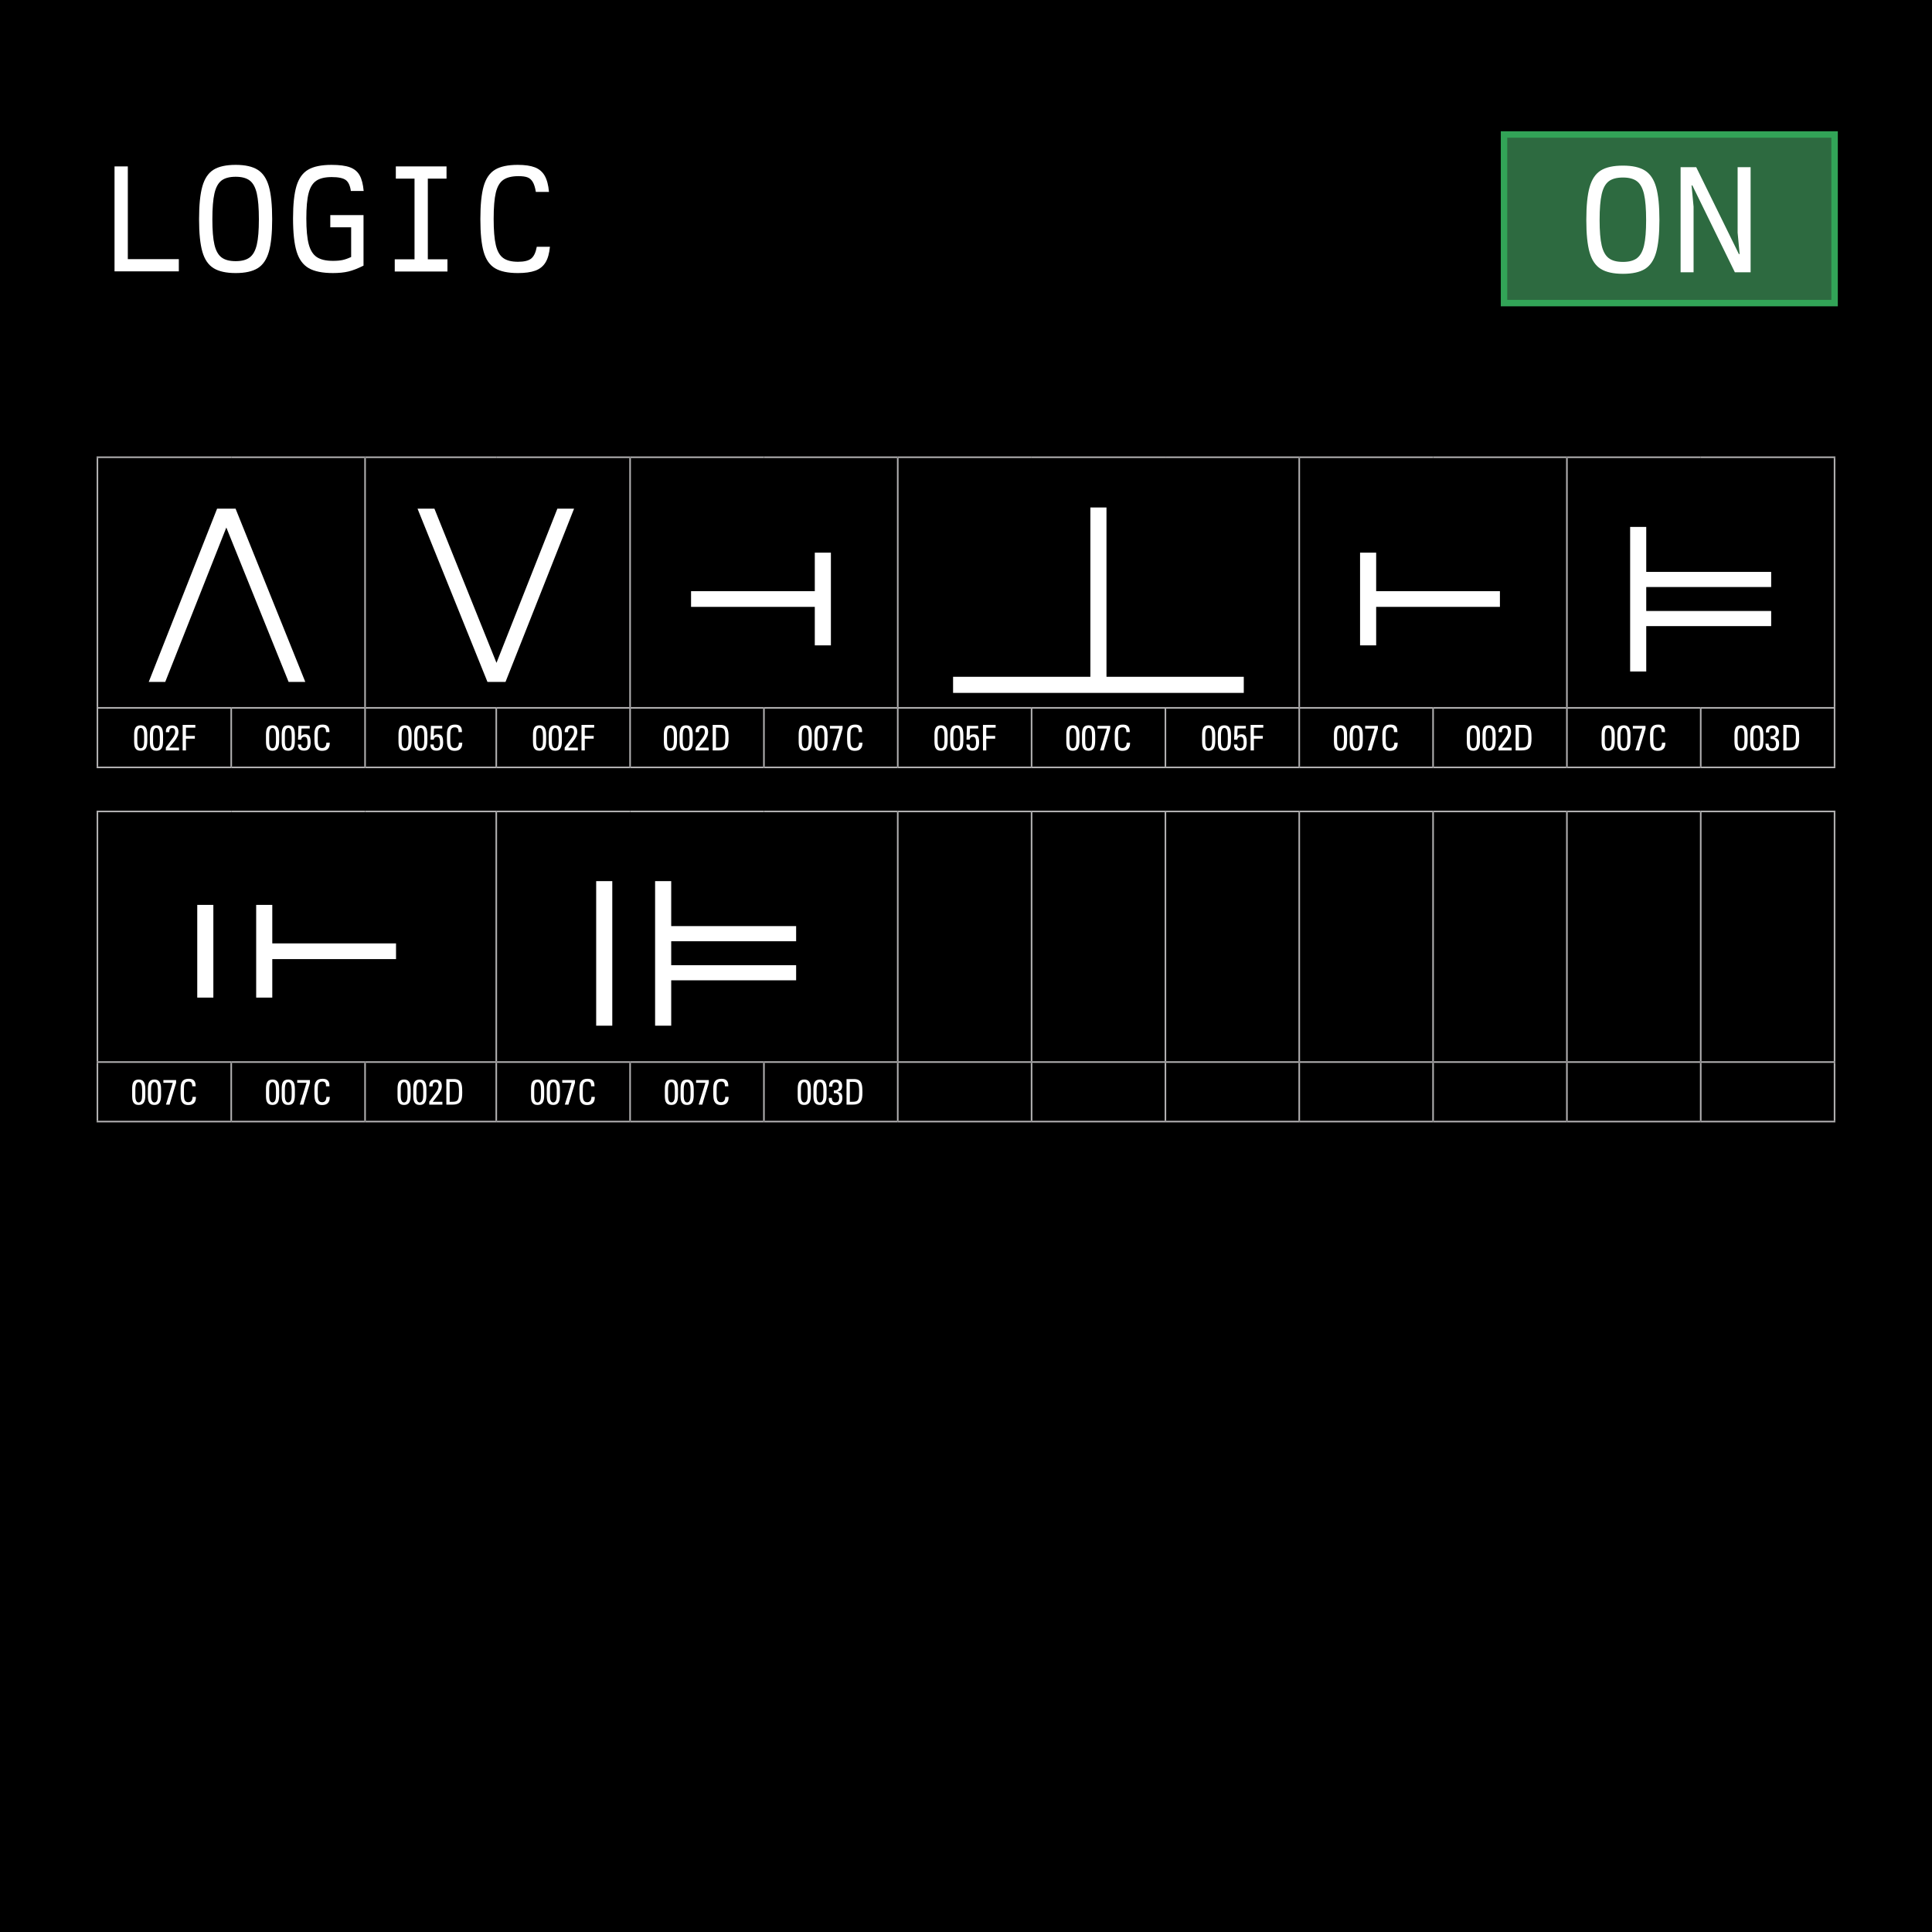 <?xml version="1.0" encoding="UTF-8"?>
<svg xmlns="http://www.w3.org/2000/svg" viewBox="0 0 600 600">
  <defs>
    <style>
      .uuid-f0eb5ffa-a51a-4f33-9a66-4316dc288412, .uuid-0bc468c2-e7a4-4687-844d-c030eb06cfd2 {
        fill: #fff;
      }

      .uuid-51c66db6-49d6-41e6-b713-45e133801a2d {
        fill: #2d6a40;
        stroke: #32a457;
        stroke-width: 2px;
      }

      .uuid-51c66db6-49d6-41e6-b713-45e133801a2d, .uuid-0bc468c2-e7a4-4687-844d-c030eb06cfd2 {
        stroke-miterlimit: 10;
      }

      .uuid-0bc468c2-e7a4-4687-844d-c030eb06cfd2 {
        stroke: #b1b0b1;
        stroke-width: .5px;
      }
    </style>
  </defs>
  <g id="uuid-03b5d9bf-c84e-4af4-bd2d-34d2fa427aa8" data-name="background">
    <rect width="600" height="600"/>
  </g>
  <g id="uuid-6583ed36-1e57-4e1e-b446-76eb118c80ca" data-name="content">
    <line class="uuid-0bc468c2-e7a4-4687-844d-c030eb06cfd2" x1="71.812" y1="238.066" x2="71.812" y2="220.081"/>
    <line class="uuid-0bc468c2-e7a4-4687-844d-c030eb06cfd2" x1="113.374" y1="238.066" x2="113.374" y2="220.081"/>
    <line class="uuid-0bc468c2-e7a4-4687-844d-c030eb06cfd2" x1="154.121" y1="238.066" x2="154.121" y2="220.081"/>
    <line class="uuid-0bc468c2-e7a4-4687-844d-c030eb06cfd2" x1="195.683" y1="238.066" x2="195.683" y2="220.081"/>
    <line class="uuid-0bc468c2-e7a4-4687-844d-c030eb06cfd2" x1="237.245" y1="238.066" x2="237.245" y2="220.081"/>
    <line class="uuid-0bc468c2-e7a4-4687-844d-c030eb06cfd2" x1="278.806" y1="238.066" x2="278.806" y2="220.081"/>
    <line class="uuid-0bc468c2-e7a4-4687-844d-c030eb06cfd2" x1="320.368" y1="238.066" x2="320.368" y2="220.081"/>
    <line class="uuid-0bc468c2-e7a4-4687-844d-c030eb06cfd2" x1="361.93" y1="238.066" x2="361.93" y2="220.081"/>
    <line class="uuid-0bc468c2-e7a4-4687-844d-c030eb06cfd2" x1="403.492" y1="238.066" x2="403.492" y2="220.081"/>
    <line class="uuid-0bc468c2-e7a4-4687-844d-c030eb06cfd2" x1="445.054" y1="238.066" x2="445.054" y2="220.081"/>
    <line class="uuid-0bc468c2-e7a4-4687-844d-c030eb06cfd2" x1="486.615" y1="238.066" x2="486.615" y2="220.081"/>
    <line class="uuid-0bc468c2-e7a4-4687-844d-c030eb06cfd2" x1="528.177" y1="238.066" x2="528.177" y2="220.081"/>
    <line class="uuid-0bc468c2-e7a4-4687-844d-c030eb06cfd2" x1="30.25" y1="238.066" x2="30.25" y2="220.081"/>
    <line class="uuid-0bc468c2-e7a4-4687-844d-c030eb06cfd2" x1="569.739" y1="238.066" x2="569.739" y2="220.081"/>
    <line class="uuid-0bc468c2-e7a4-4687-844d-c030eb06cfd2" x1="30" y1="238.316" x2="71.812" y2="238.316"/>
    <line class="uuid-0bc468c2-e7a4-4687-844d-c030eb06cfd2" x1="71.812" y1="238.316" x2="113.374" y2="238.316"/>
    <line class="uuid-0bc468c2-e7a4-4687-844d-c030eb06cfd2" x1="113.374" y1="238.316" x2="154.121" y2="238.316"/>
    <line class="uuid-0bc468c2-e7a4-4687-844d-c030eb06cfd2" x1="154.121" y1="238.316" x2="195.683" y2="238.316"/>
    <line class="uuid-0bc468c2-e7a4-4687-844d-c030eb06cfd2" x1="195.683" y1="238.316" x2="237.245" y2="238.316"/>
    <line class="uuid-0bc468c2-e7a4-4687-844d-c030eb06cfd2" x1="237.245" y1="238.316" x2="278.807" y2="238.316"/>
    <line class="uuid-0bc468c2-e7a4-4687-844d-c030eb06cfd2" x1="278.806" y1="238.316" x2="320.368" y2="238.316"/>
    <line class="uuid-0bc468c2-e7a4-4687-844d-c030eb06cfd2" x1="320.368" y1="238.316" x2="361.93" y2="238.316"/>
    <line class="uuid-0bc468c2-e7a4-4687-844d-c030eb06cfd2" x1="361.93" y1="238.316" x2="403.492" y2="238.316"/>
    <line class="uuid-0bc468c2-e7a4-4687-844d-c030eb06cfd2" x1="403.492" y1="238.316" x2="445.054" y2="238.316"/>
    <line class="uuid-0bc468c2-e7a4-4687-844d-c030eb06cfd2" x1="445.054" y1="238.316" x2="486.616" y2="238.316"/>
    <line class="uuid-0bc468c2-e7a4-4687-844d-c030eb06cfd2" x1="486.615" y1="238.316" x2="528.177" y2="238.316"/>
    <line class="uuid-0bc468c2-e7a4-4687-844d-c030eb06cfd2" x1="528.177" y1="238.316" x2="569.989" y2="238.316"/>
    <line class="uuid-0bc468c2-e7a4-4687-844d-c030eb06cfd2" x1="30" y1="142" x2="71.812" y2="142"/>
    <line class="uuid-0bc468c2-e7a4-4687-844d-c030eb06cfd2" x1="30.25" y1="219.581" x2="30.25" y2="142.25"/>
    <line class="uuid-0bc468c2-e7a4-4687-844d-c030eb06cfd2" x1="71.812" y1="142" x2="113.374" y2="142"/>
    <line class="uuid-0bc468c2-e7a4-4687-844d-c030eb06cfd2" x1="30" y1="219.831" x2="71.812" y2="219.831"/>
    <line class="uuid-0bc468c2-e7a4-4687-844d-c030eb06cfd2" x1="71.812" y1="219.831" x2="113.374" y2="219.831"/>
    <line class="uuid-0bc468c2-e7a4-4687-844d-c030eb06cfd2" x1="113.374" y1="142" x2="154.121" y2="142"/>
    <line class="uuid-0bc468c2-e7a4-4687-844d-c030eb06cfd2" x1="113.374" y1="219.581" x2="113.374" y2="142.25"/>
    <line class="uuid-0bc468c2-e7a4-4687-844d-c030eb06cfd2" x1="154.121" y1="142" x2="195.683" y2="142"/>
    <line class="uuid-0bc468c2-e7a4-4687-844d-c030eb06cfd2" x1="113.374" y1="219.831" x2="154.121" y2="219.831"/>
    <line class="uuid-0bc468c2-e7a4-4687-844d-c030eb06cfd2" x1="154.121" y1="219.831" x2="195.683" y2="219.831"/>
    <line class="uuid-0bc468c2-e7a4-4687-844d-c030eb06cfd2" x1="195.683" y1="142" x2="237.245" y2="142"/>
    <line class="uuid-0bc468c2-e7a4-4687-844d-c030eb06cfd2" x1="195.683" y1="219.581" x2="195.683" y2="142.25"/>
    <line class="uuid-0bc468c2-e7a4-4687-844d-c030eb06cfd2" x1="237.245" y1="142" x2="278.807" y2="142"/>
    <line class="uuid-0bc468c2-e7a4-4687-844d-c030eb06cfd2" x1="195.683" y1="219.831" x2="237.245" y2="219.831"/>
    <line class="uuid-0bc468c2-e7a4-4687-844d-c030eb06cfd2" x1="237.245" y1="219.831" x2="278.807" y2="219.831"/>
    <line class="uuid-0bc468c2-e7a4-4687-844d-c030eb06cfd2" x1="278.806" y1="142" x2="320.368" y2="142"/>
    <line class="uuid-0bc468c2-e7a4-4687-844d-c030eb06cfd2" x1="278.806" y1="219.581" x2="278.806" y2="142.25"/>
    <line class="uuid-0bc468c2-e7a4-4687-844d-c030eb06cfd2" x1="320.368" y1="142" x2="361.93" y2="142"/>
    <line class="uuid-0bc468c2-e7a4-4687-844d-c030eb06cfd2" x1="361.93" y1="142" x2="403.492" y2="142"/>
    <line class="uuid-0bc468c2-e7a4-4687-844d-c030eb06cfd2" x1="278.806" y1="219.831" x2="320.368" y2="219.831"/>
    <line class="uuid-0bc468c2-e7a4-4687-844d-c030eb06cfd2" x1="320.368" y1="219.831" x2="361.93" y2="219.831"/>
    <line class="uuid-0bc468c2-e7a4-4687-844d-c030eb06cfd2" x1="361.93" y1="219.831" x2="403.492" y2="219.831"/>
    <line class="uuid-0bc468c2-e7a4-4687-844d-c030eb06cfd2" x1="403.492" y1="142" x2="445.054" y2="142"/>
    <line class="uuid-0bc468c2-e7a4-4687-844d-c030eb06cfd2" x1="403.492" y1="219.581" x2="403.492" y2="142.25"/>
    <line class="uuid-0bc468c2-e7a4-4687-844d-c030eb06cfd2" x1="445.054" y1="142" x2="486.616" y2="142"/>
    <line class="uuid-0bc468c2-e7a4-4687-844d-c030eb06cfd2" x1="403.492" y1="219.831" x2="445.054" y2="219.831"/>
    <line class="uuid-0bc468c2-e7a4-4687-844d-c030eb06cfd2" x1="445.054" y1="219.831" x2="486.616" y2="219.831"/>
    <line class="uuid-0bc468c2-e7a4-4687-844d-c030eb06cfd2" x1="486.615" y1="142" x2="528.177" y2="142"/>
    <line class="uuid-0bc468c2-e7a4-4687-844d-c030eb06cfd2" x1="486.615" y1="219.581" x2="486.615" y2="142.25"/>
    <line class="uuid-0bc468c2-e7a4-4687-844d-c030eb06cfd2" x1="528.177" y1="142" x2="569.989" y2="142"/>
    <line class="uuid-0bc468c2-e7a4-4687-844d-c030eb06cfd2" x1="569.739" y1="219.581" x2="569.739" y2="142.25"/>
    <line class="uuid-0bc468c2-e7a4-4687-844d-c030eb06cfd2" x1="486.615" y1="219.831" x2="528.177" y2="219.831"/>
    <line class="uuid-0bc468c2-e7a4-4687-844d-c030eb06cfd2" x1="528.177" y1="219.831" x2="569.989" y2="219.831"/>
    <path class="uuid-f0eb5ffa-a51a-4f33-9a66-4316dc288412" d="M67.422,157.969h5.734l21.655,53.802h-5.185l-19.337-47.946-18.971,47.946h-5.124l21.228-53.802Z"/>
    <path class="uuid-f0eb5ffa-a51a-4f33-9a66-4316dc288412" d="M129.666,157.969h5.246l19.276,47.885,18.91-47.885h5.185l-21.289,53.802h-5.612l-21.716-53.802Z"/>
    <path class="uuid-f0eb5ffa-a51a-4f33-9a66-4316dc288412" d="M253.043,200.425v-11.956h-38.43v-4.88h38.43v-11.956h5.002v28.792h-5.002Z"/>
    <path class="uuid-f0eb5ffa-a51a-4f33-9a66-4316dc288412" d="M295.986,210.184h42.64v-52.582h5.002v52.582h42.639v5.002h-90.28v-5.002Z"/>
    <path class="uuid-f0eb5ffa-a51a-4f33-9a66-4316dc288412" d="M422.379,171.633h5.002v11.956h38.43v4.88h-38.43v11.956h-5.002v-28.792Z"/>
    <path class="uuid-f0eb5ffa-a51a-4f33-9a66-4316dc288412" d="M506.254,163.641h5.002v13.969h38.797v4.697h-38.797v7.441h38.797v4.697h-38.797v14.091h-5.002v-44.896Z"/>
    <g>
      <path class="uuid-f0eb5ffa-a51a-4f33-9a66-4316dc288412" d="M45.752,230.03c0,2.079-.517,3.124-2.068,3.124-.77,0-1.408-.253-1.75-1.022-.231-.518-.275-1.166-.275-2.135v-1.804c0-.881,.099-1.529,.319-1.991,.33-.693,.935-.946,1.694-.946,.583,0,1.145,.143,1.529,.638,.352,.44,.55,1.166,.55,2.354v1.782Zm-3.103,.231c0,1.43,.352,2.112,1.023,2.112,.814,0,1.089-.881,1.089-2.256v-1.782c0-1.331-.33-2.267-1.056-2.267-.693,0-1.056,.737-1.056,2.245v1.947Z"/>
      <path class="uuid-f0eb5ffa-a51a-4f33-9a66-4316dc288412" d="M50.636,230.03c0,2.079-.517,3.124-2.068,3.124-.77,0-1.408-.253-1.75-1.022-.231-.518-.275-1.166-.275-2.135v-1.804c0-.881,.099-1.529,.319-1.991,.33-.693,.935-.946,1.694-.946,.583,0,1.145,.143,1.529,.638,.352,.44,.55,1.166,.55,2.354v1.782Zm-3.103,.231c0,1.43,.352,2.112,1.023,2.112,.814,0,1.089-.881,1.089-2.256v-1.782c0-1.331-.33-2.267-1.056-2.267-.693,0-1.056,.737-1.056,2.245v1.947Z"/>
      <path class="uuid-f0eb5ffa-a51a-4f33-9a66-4316dc288412" d="M54.133,230.228l-1.551,1.947h3.014v.88h-4.092v-.913l2.123-2.894c.517-.704,.771-1.342,.771-2.035,0-.727-.33-1.122-.924-1.122-.583,0-.913,.385-.913,1.177v.121h-1.034c0-.109-.011-.198-.011-.253,0-1.188,.704-1.837,1.947-1.837,1.276,0,1.947,.671,1.947,2.002,0,.924-.352,1.761-1.276,2.927Z"/>
      <path class="uuid-f0eb5ffa-a51a-4f33-9a66-4316dc288412" d="M60.667,225.112v.88h-2.915v2.553h2.761v.869h-2.761v3.642h-1.023v-7.943h3.938Z"/>
    </g>
    <g>
      <path class="uuid-f0eb5ffa-a51a-4f33-9a66-4316dc288412" d="M86.694,230.03c0,2.079-.517,3.124-2.068,3.124-.77,0-1.408-.253-1.75-1.022-.231-.518-.275-1.166-.275-2.135v-1.804c0-.881,.099-1.529,.319-1.991,.33-.693,.935-.946,1.694-.946,.583,0,1.145,.143,1.529,.638,.352,.44,.55,1.166,.55,2.354v1.782Zm-3.103,.231c0,1.43,.352,2.112,1.023,2.112,.814,0,1.089-.881,1.089-2.256v-1.782c0-1.331-.33-2.267-1.056-2.267-.693,0-1.056,.737-1.056,2.245v1.947Z"/>
      <path class="uuid-f0eb5ffa-a51a-4f33-9a66-4316dc288412" d="M91.578,230.03c0,2.079-.517,3.124-2.068,3.124-.77,0-1.408-.253-1.75-1.022-.231-.518-.275-1.166-.275-2.135v-1.804c0-.881,.099-1.529,.319-1.991,.33-.693,.935-.946,1.694-.946,.583,0,1.145,.143,1.529,.638,.352,.44,.55,1.166,.55,2.354v1.782Zm-3.103,.231c0,1.43,.352,2.112,1.023,2.112,.814,0,1.089-.881,1.089-2.256v-1.782c0-1.331-.33-2.267-1.056-2.267-.693,0-1.056,.737-1.056,2.245v1.947Z"/>
      <path class="uuid-f0eb5ffa-a51a-4f33-9a66-4316dc288412" d="M96.186,225.421v.813h-2.541l-.121,2.421c.297-.407,.748-.627,1.331-.627,.418,0,.814,.109,1.078,.396,.352,.374,.539,.913,.539,2.156,0,1.782-.682,2.542-2.068,2.542-1.287,0-1.892-.605-1.892-1.915h1.001v.1c0,.627,.352,1.045,.936,1.045,.462,0,.814-.231,.957-.792,.066-.253,.099-.562,.099-.979,0-1.298-.264-1.76-1.012-1.76-.539,0-.847,.286-.958,.891h-.979l.121-4.29h3.509Z"/>
      <path class="uuid-f0eb5ffa-a51a-4f33-9a66-4316dc288412" d="M102.302,227.159v.209h-1.056v-.121c0-.99-.352-1.364-1.144-1.364-.484,0-.968,.154-1.199,.66-.154,.341-.22,.759-.22,1.54v1.925c0,1.485,.286,2.3,1.354,2.3,.858,0,1.309-.562,1.32-1.661h1.045v.143c0,1.617-.803,2.388-2.388,2.388-.572,0-1.034-.132-1.375-.363-.715-.484-.99-1.419-.99-3.059v-1.672c0-2.223,.792-3.059,2.542-3.059,1.43,0,2.112,.671,2.112,2.135Z"/>
    </g>
    <g>
      <path class="uuid-f0eb5ffa-a51a-4f33-9a66-4316dc288412" d="M127.845,230.03c0,2.079-.517,3.124-2.068,3.124-.77,0-1.408-.253-1.75-1.022-.231-.518-.275-1.166-.275-2.135v-1.804c0-.881,.099-1.529,.319-1.991,.33-.693,.935-.946,1.694-.946,.583,0,1.145,.143,1.529,.638,.352,.44,.55,1.166,.55,2.354v1.782Zm-3.103,.231c0,1.43,.352,2.112,1.023,2.112,.814,0,1.089-.881,1.089-2.256v-1.782c0-1.331-.33-2.267-1.056-2.267-.693,0-1.056,.737-1.056,2.245v1.947Z"/>
      <path class="uuid-f0eb5ffa-a51a-4f33-9a66-4316dc288412" d="M132.729,230.03c0,2.079-.517,3.124-2.068,3.124-.77,0-1.408-.253-1.75-1.022-.231-.518-.275-1.166-.275-2.135v-1.804c0-.881,.099-1.529,.319-1.991,.33-.693,.935-.946,1.694-.946,.583,0,1.145,.143,1.529,.638,.352,.44,.55,1.166,.55,2.354v1.782Zm-3.103,.231c0,1.43,.352,2.112,1.023,2.112,.814,0,1.089-.881,1.089-2.256v-1.782c0-1.331-.33-2.267-1.056-2.267-.693,0-1.056,.737-1.056,2.245v1.947Z"/>
      <path class="uuid-f0eb5ffa-a51a-4f33-9a66-4316dc288412" d="M137.337,225.421v.813h-2.541l-.121,2.421c.297-.407,.748-.627,1.331-.627,.418,0,.814,.109,1.078,.396,.352,.374,.539,.913,.539,2.156,0,1.782-.682,2.542-2.068,2.542-1.287,0-1.892-.605-1.892-1.915h1.001v.1c0,.627,.352,1.045,.936,1.045,.462,0,.814-.231,.957-.792,.066-.253,.099-.562,.099-.979,0-1.298-.264-1.76-1.012-1.76-.539,0-.847,.286-.958,.891h-.979l.121-4.29h3.509Z"/>
      <path class="uuid-f0eb5ffa-a51a-4f33-9a66-4316dc288412" d="M143.454,227.159v.209h-1.056v-.121c0-.99-.352-1.364-1.144-1.364-.484,0-.968,.154-1.199,.66-.154,.341-.22,.759-.22,1.54v1.925c0,1.485,.286,2.3,1.354,2.3,.858,0,1.309-.562,1.32-1.661h1.045v.143c0,1.617-.803,2.388-2.388,2.388-.572,0-1.034-.132-1.375-.363-.715-.484-.99-1.419-.99-3.059v-1.672c0-2.223,.792-3.059,2.542-3.059,1.43,0,2.112,.671,2.112,2.135Z"/>
    </g>
    <g>
      <path class="uuid-f0eb5ffa-a51a-4f33-9a66-4316dc288412" d="M169.612,230.03c0,2.079-.517,3.124-2.068,3.124-.77,0-1.408-.253-1.75-1.022-.231-.518-.275-1.166-.275-2.135v-1.804c0-.881,.099-1.529,.319-1.991,.33-.693,.935-.946,1.694-.946,.583,0,1.145,.143,1.529,.638,.352,.44,.55,1.166,.55,2.354v1.782Zm-3.103,.231c0,1.43,.352,2.112,1.023,2.112,.814,0,1.089-.881,1.089-2.256v-1.782c0-1.331-.33-2.267-1.056-2.267-.693,0-1.056,.737-1.056,2.245v1.947Z"/>
      <path class="uuid-f0eb5ffa-a51a-4f33-9a66-4316dc288412" d="M174.496,230.03c0,2.079-.517,3.124-2.068,3.124-.77,0-1.408-.253-1.75-1.022-.231-.518-.275-1.166-.275-2.135v-1.804c0-.881,.099-1.529,.319-1.991,.33-.693,.935-.946,1.694-.946,.583,0,1.145,.143,1.529,.638,.352,.44,.55,1.166,.55,2.354v1.782Zm-3.103,.231c0,1.43,.352,2.112,1.023,2.112,.814,0,1.089-.881,1.089-2.256v-1.782c0-1.331-.33-2.267-1.056-2.267-.693,0-1.056,.737-1.056,2.245v1.947Z"/>
      <path class="uuid-f0eb5ffa-a51a-4f33-9a66-4316dc288412" d="M177.993,230.228l-1.551,1.947h3.014v.88h-4.092v-.913l2.123-2.894c.517-.704,.771-1.342,.771-2.035,0-.727-.33-1.122-.924-1.122-.583,0-.913,.385-.913,1.177v.121h-1.034c0-.109-.011-.198-.011-.253,0-1.188,.704-1.837,1.947-1.837,1.276,0,1.947,.671,1.947,2.002,0,.924-.352,1.761-1.276,2.927Z"/>
      <path class="uuid-f0eb5ffa-a51a-4f33-9a66-4316dc288412" d="M184.527,225.112v.88h-2.916v2.553h2.761v.869h-2.761v3.642h-1.023v-7.943h3.939Z"/>
    </g>
    <g>
      <path class="uuid-f0eb5ffa-a51a-4f33-9a66-4316dc288412" d="M210.257,230.03c0,2.079-.517,3.124-2.068,3.124-.77,0-1.408-.253-1.75-1.022-.231-.518-.275-1.166-.275-2.135v-1.804c0-.881,.099-1.529,.319-1.991,.33-.693,.935-.946,1.694-.946,.583,0,1.145,.143,1.529,.638,.352,.44,.55,1.166,.55,2.354v1.782Zm-3.103,.231c0,1.43,.352,2.112,1.023,2.112,.814,0,1.089-.881,1.089-2.256v-1.782c0-1.331-.33-2.267-1.056-2.267-.693,0-1.056,.737-1.056,2.245v1.947Z"/>
      <path class="uuid-f0eb5ffa-a51a-4f33-9a66-4316dc288412" d="M215.141,230.03c0,2.079-.517,3.124-2.068,3.124-.77,0-1.408-.253-1.75-1.022-.231-.518-.275-1.166-.275-2.135v-1.804c0-.881,.099-1.529,.319-1.991,.33-.693,.935-.946,1.694-.946,.583,0,1.145,.143,1.529,.638,.352,.44,.55,1.166,.55,2.354v1.782Zm-3.103,.231c0,1.43,.352,2.112,1.023,2.112,.814,0,1.089-.881,1.089-2.256v-1.782c0-1.331-.33-2.267-1.056-2.267-.693,0-1.056,.737-1.056,2.245v1.947Z"/>
      <path class="uuid-f0eb5ffa-a51a-4f33-9a66-4316dc288412" d="M218.638,230.228l-1.551,1.947h3.014v.88h-4.092v-.913l2.123-2.894c.517-.704,.771-1.342,.771-2.035,0-.727-.33-1.122-.924-1.122-.583,0-.913,.385-.913,1.177v.121h-1.034c0-.109-.011-.198-.011-.253,0-1.188,.704-1.837,1.947-1.837,1.276,0,1.947,.671,1.947,2.002,0,.924-.352,1.761-1.276,2.927Z"/>
      <path class="uuid-f0eb5ffa-a51a-4f33-9a66-4316dc288412" d="M223.665,225.112c.616,0,1.144,.121,1.518,.353,.363,.22,.693,.583,.891,1.386,.143,.562,.187,1.354,.187,2.388,0,1.43-.132,2.233-.506,2.816-.495,.77-1.485,1.001-2.607,1.001h-1.815v-7.943h2.333Zm-.517,7.063c.869,0,1.595-.11,1.881-.925,.176-.483,.22-1.21,.22-2.277,0-1.188-.077-1.914-.319-2.354-.286-.518-.836-.628-1.441-.628h-1.133v6.184h.792Z"/>
    </g>
    <g>
      <path class="uuid-f0eb5ffa-a51a-4f33-9a66-4316dc288412" d="M252.122,230.03c0,2.079-.517,3.124-2.068,3.124-.77,0-1.408-.253-1.749-1.022-.23-.518-.274-1.166-.274-2.135v-1.804c0-.881,.099-1.529,.318-1.991,.33-.693,.936-.946,1.694-.946,.583,0,1.145,.143,1.529,.638,.353,.44,.55,1.166,.55,2.354v1.782Zm-3.103,.231c0,1.43,.353,2.112,1.023,2.112,.814,0,1.089-.881,1.089-2.256v-1.782c0-1.331-.329-2.267-1.056-2.267-.693,0-1.057,.737-1.057,2.245v1.947Z"/>
      <path class="uuid-f0eb5ffa-a51a-4f33-9a66-4316dc288412" d="M257.006,230.03c0,2.079-.517,3.124-2.068,3.124-.77,0-1.408-.253-1.749-1.022-.23-.518-.274-1.166-.274-2.135v-1.804c0-.881,.099-1.529,.318-1.991,.33-.693,.936-.946,1.694-.946,.583,0,1.145,.143,1.529,.638,.353,.44,.55,1.166,.55,2.354v1.782Zm-3.103,.231c0,1.43,.353,2.112,1.023,2.112,.814,0,1.089-.881,1.089-2.256v-1.782c0-1.331-.33-2.267-1.056-2.267-.693,0-1.057,.737-1.057,2.245v1.947Z"/>
      <path class="uuid-f0eb5ffa-a51a-4f33-9a66-4316dc288412" d="M261.681,225.421v.869l-2.035,6.766h-1.122l2.112-6.777h-2.904v-.857h3.949Z"/>
      <path class="uuid-f0eb5ffa-a51a-4f33-9a66-4316dc288412" d="M267.73,227.159v.209h-1.056v-.121c0-.99-.353-1.364-1.145-1.364-.483,0-.968,.154-1.199,.66-.153,.341-.22,.759-.22,1.54v1.925c0,1.485,.286,2.3,1.354,2.3,.857,0,1.309-.562,1.32-1.661h1.045v.143c0,1.617-.804,2.388-2.388,2.388-.572,0-1.034-.132-1.375-.363-.715-.484-.99-1.419-.99-3.059v-1.672c0-2.223,.792-3.059,2.541-3.059,1.431,0,2.112,.671,2.112,2.135Z"/>
    </g>
    <g>
      <path class="uuid-f0eb5ffa-a51a-4f33-9a66-4316dc288412" d="M294.297,230.03c0,2.079-.517,3.124-2.068,3.124-.77,0-1.408-.253-1.749-1.022-.23-.518-.274-1.166-.274-2.135v-1.804c0-.881,.099-1.529,.318-1.991,.33-.693,.936-.946,1.694-.946,.583,0,1.145,.143,1.529,.638,.353,.44,.55,1.166,.55,2.354v1.782Zm-3.103,.231c0,1.43,.353,2.112,1.023,2.112,.814,0,1.089-.881,1.089-2.256v-1.782c0-1.331-.33-2.267-1.056-2.267-.693,0-1.057,.737-1.057,2.245v1.947Z"/>
      <path class="uuid-f0eb5ffa-a51a-4f33-9a66-4316dc288412" d="M299.181,230.03c0,2.079-.517,3.124-2.068,3.124-.77,0-1.408-.253-1.749-1.022-.23-.518-.274-1.166-.274-2.135v-1.804c0-.881,.099-1.529,.318-1.991,.33-.693,.936-.946,1.694-.946,.583,0,1.145,.143,1.529,.638,.353,.44,.55,1.166,.55,2.354v1.782Zm-3.103,.231c0,1.43,.353,2.112,1.023,2.112,.814,0,1.089-.881,1.089-2.256v-1.782c0-1.331-.329-2.267-1.056-2.267-.693,0-1.057,.737-1.057,2.245v1.947Z"/>
      <path class="uuid-f0eb5ffa-a51a-4f33-9a66-4316dc288412" d="M303.79,225.421v.813h-2.542l-.121,2.421c.298-.407,.749-.627,1.332-.627,.418,0,.813,.109,1.078,.396,.352,.374,.539,.913,.539,2.156,0,1.782-.683,2.542-2.068,2.542-1.287,0-1.893-.605-1.893-1.915h1.001v.1c0,.627,.353,1.045,.936,1.045,.462,0,.813-.231,.957-.792,.065-.253,.099-.562,.099-.979,0-1.298-.264-1.76-1.012-1.76-.539,0-.848,.286-.957,.891h-.979l.121-4.29h3.51Z"/>
      <path class="uuid-f0eb5ffa-a51a-4f33-9a66-4316dc288412" d="M309.213,225.112v.88h-2.916v2.553h2.762v.869h-2.762v3.642h-1.022v-7.943h3.938Z"/>
    </g>
    <g>
      <path class="uuid-f0eb5ffa-a51a-4f33-9a66-4316dc288412" d="M335.238,230.03c0,2.079-.517,3.124-2.068,3.124-.77,0-1.408-.253-1.749-1.022-.23-.518-.274-1.166-.274-2.135v-1.804c0-.881,.099-1.529,.318-1.991,.33-.693,.936-.946,1.694-.946,.583,0,1.145,.143,1.529,.638,.353,.44,.55,1.166,.55,2.354v1.782Zm-3.103,.231c0,1.43,.353,2.112,1.023,2.112,.814,0,1.089-.881,1.089-2.256v-1.782c0-1.331-.33-2.267-1.056-2.267-.693,0-1.057,.737-1.057,2.245v1.947Z"/>
      <path class="uuid-f0eb5ffa-a51a-4f33-9a66-4316dc288412" d="M340.122,230.03c0,2.079-.517,3.124-2.068,3.124-.77,0-1.408-.253-1.749-1.022-.23-.518-.274-1.166-.274-2.135v-1.804c0-.881,.099-1.529,.318-1.991,.33-.693,.936-.946,1.694-.946,.583,0,1.145,.143,1.529,.638,.353,.44,.55,1.166,.55,2.354v1.782Zm-3.103,.231c0,1.43,.353,2.112,1.023,2.112,.814,0,1.089-.881,1.089-2.256v-1.782c0-1.331-.329-2.267-1.056-2.267-.693,0-1.057,.737-1.057,2.245v1.947Z"/>
      <path class="uuid-f0eb5ffa-a51a-4f33-9a66-4316dc288412" d="M344.797,225.421v.869l-2.035,6.766h-1.122l2.112-6.777h-2.904v-.857h3.949Z"/>
      <path class="uuid-f0eb5ffa-a51a-4f33-9a66-4316dc288412" d="M350.847,227.159v.209h-1.056v-.121c0-.99-.353-1.364-1.145-1.364-.483,0-.968,.154-1.199,.66-.153,.341-.22,.759-.22,1.54v1.925c0,1.485,.286,2.3,1.354,2.3,.857,0,1.309-.562,1.32-1.661h1.045v.143c0,1.617-.804,2.388-2.388,2.388-.572,0-1.034-.132-1.375-.363-.715-.484-.99-1.419-.99-3.059v-1.672c0-2.223,.792-3.059,2.541-3.059,1.431,0,2.112,.671,2.112,2.135Z"/>
    </g>
    <g>
      <path class="uuid-f0eb5ffa-a51a-4f33-9a66-4316dc288412" d="M377.412,230.03c0,2.079-.517,3.124-2.068,3.124-.77,0-1.408-.253-1.749-1.022-.23-.518-.274-1.166-.274-2.135v-1.804c0-.881,.099-1.529,.318-1.991,.33-.693,.936-.946,1.694-.946,.583,0,1.145,.143,1.529,.638,.353,.44,.55,1.166,.55,2.354v1.782Zm-3.103,.231c0,1.43,.353,2.112,1.023,2.112,.814,0,1.089-.881,1.089-2.256v-1.782c0-1.331-.33-2.267-1.056-2.267-.693,0-1.057,.737-1.057,2.245v1.947Z"/>
      <path class="uuid-f0eb5ffa-a51a-4f33-9a66-4316dc288412" d="M382.296,230.03c0,2.079-.517,3.124-2.068,3.124-.77,0-1.408-.253-1.749-1.022-.23-.518-.274-1.166-.274-2.135v-1.804c0-.881,.099-1.529,.318-1.991,.33-.693,.936-.946,1.694-.946,.583,0,1.145,.143,1.529,.638,.353,.44,.55,1.166,.55,2.354v1.782Zm-3.103,.231c0,1.43,.353,2.112,1.023,2.112,.814,0,1.089-.881,1.089-2.256v-1.782c0-1.331-.329-2.267-1.056-2.267-.693,0-1.057,.737-1.057,2.245v1.947Z"/>
      <path class="uuid-f0eb5ffa-a51a-4f33-9a66-4316dc288412" d="M386.905,225.421v.813h-2.542l-.121,2.421c.298-.407,.749-.627,1.332-.627,.418,0,.813,.109,1.078,.396,.352,.374,.539,.913,.539,2.156,0,1.782-.683,2.542-2.068,2.542-1.287,0-1.893-.605-1.893-1.915h1.001v.1c0,.627,.353,1.045,.936,1.045,.462,0,.813-.231,.957-.792,.065-.253,.099-.562,.099-.979,0-1.298-.264-1.76-1.012-1.76-.539,0-.848,.286-.957,.891h-.979l.121-4.29h3.51Z"/>
      <path class="uuid-f0eb5ffa-a51a-4f33-9a66-4316dc288412" d="M392.328,225.112v.88h-2.916v2.553h2.762v.869h-2.762v3.642h-1.022v-7.943h3.938Z"/>
    </g>
    <g>
      <path class="uuid-f0eb5ffa-a51a-4f33-9a66-4316dc288412" d="M418.354,230.03c0,2.079-.517,3.124-2.068,3.124-.77,0-1.408-.253-1.749-1.022-.23-.518-.274-1.166-.274-2.135v-1.804c0-.881,.099-1.529,.318-1.991,.33-.693,.936-.946,1.694-.946,.583,0,1.145,.143,1.529,.638,.353,.44,.55,1.166,.55,2.354v1.782Zm-3.103,.231c0,1.43,.353,2.112,1.023,2.112,.814,0,1.089-.881,1.089-2.256v-1.782c0-1.331-.329-2.267-1.056-2.267-.693,0-1.057,.737-1.057,2.245v1.947Z"/>
      <path class="uuid-f0eb5ffa-a51a-4f33-9a66-4316dc288412" d="M423.238,230.03c0,2.079-.517,3.124-2.068,3.124-.77,0-1.408-.253-1.749-1.022-.23-.518-.274-1.166-.274-2.135v-1.804c0-.881,.099-1.529,.318-1.991,.33-.693,.936-.946,1.694-.946,.583,0,1.145,.143,1.529,.638,.353,.44,.55,1.166,.55,2.354v1.782Zm-3.103,.231c0,1.43,.353,2.112,1.023,2.112,.814,0,1.089-.881,1.089-2.256v-1.782c0-1.331-.33-2.267-1.056-2.267-.693,0-1.057,.737-1.057,2.245v1.947Z"/>
      <path class="uuid-f0eb5ffa-a51a-4f33-9a66-4316dc288412" d="M427.913,225.421v.869l-2.035,6.766h-1.122l2.112-6.777h-2.904v-.857h3.949Z"/>
      <path class="uuid-f0eb5ffa-a51a-4f33-9a66-4316dc288412" d="M433.963,227.159v.209h-1.056v-.121c0-.99-.353-1.364-1.145-1.364-.483,0-.968,.154-1.199,.66-.153,.341-.22,.759-.22,1.54v1.925c0,1.485,.286,2.3,1.354,2.3,.857,0,1.309-.562,1.32-1.661h1.045v.143c0,1.617-.804,2.388-2.388,2.388-.572,0-1.034-.132-1.375-.363-.715-.484-.99-1.419-.99-3.059v-1.672c0-2.223,.792-3.059,2.541-3.059,1.431,0,2.112,.671,2.112,2.135Z"/>
    </g>
    <g>
      <path class="uuid-f0eb5ffa-a51a-4f33-9a66-4316dc288412" d="M459.615,230.03c0,2.079-.517,3.124-2.068,3.124-.77,0-1.408-.253-1.749-1.022-.23-.518-.274-1.166-.274-2.135v-1.804c0-.881,.099-1.529,.318-1.991,.33-.693,.936-.946,1.694-.946,.583,0,1.145,.143,1.529,.638,.353,.44,.55,1.166,.55,2.354v1.782Zm-3.103,.231c0,1.43,.353,2.112,1.023,2.112,.814,0,1.089-.881,1.089-2.256v-1.782c0-1.331-.33-2.267-1.056-2.267-.693,0-1.057,.737-1.057,2.245v1.947Z"/>
      <path class="uuid-f0eb5ffa-a51a-4f33-9a66-4316dc288412" d="M464.499,230.03c0,2.079-.517,3.124-2.068,3.124-.77,0-1.408-.253-1.749-1.022-.23-.518-.274-1.166-.274-2.135v-1.804c0-.881,.099-1.529,.318-1.991,.33-.693,.936-.946,1.694-.946,.583,0,1.145,.143,1.529,.638,.353,.44,.55,1.166,.55,2.354v1.782Zm-3.103,.231c0,1.43,.353,2.112,1.023,2.112,.814,0,1.089-.881,1.089-2.256v-1.782c0-1.331-.329-2.267-1.056-2.267-.693,0-1.057,.737-1.057,2.245v1.947Z"/>
      <path class="uuid-f0eb5ffa-a51a-4f33-9a66-4316dc288412" d="M467.997,230.228l-1.552,1.947h3.015v.88h-4.093v-.913l2.124-2.894c.517-.704,.77-1.342,.77-2.035,0-.727-.33-1.122-.924-1.122-.583,0-.913,.385-.913,1.177v.121h-1.034c0-.109-.011-.198-.011-.253,0-1.188,.704-1.837,1.947-1.837,1.276,0,1.947,.671,1.947,2.002,0,.924-.353,1.761-1.276,2.927Z"/>
      <path class="uuid-f0eb5ffa-a51a-4f33-9a66-4316dc288412" d="M473.023,225.112c.616,0,1.145,.121,1.519,.353,.363,.22,.693,.583,.892,1.386,.143,.562,.187,1.354,.187,2.388,0,1.43-.132,2.233-.506,2.816-.495,.77-1.485,1.001-2.607,1.001h-1.815v-7.943h2.332Zm-.517,7.063c.869,0,1.595-.11,1.881-.925,.177-.483,.221-1.21,.221-2.277,0-1.188-.077-1.914-.319-2.354-.286-.518-.836-.628-1.441-.628h-1.133v6.184h.792Z"/>
    </g>
    <g>
      <path class="uuid-f0eb5ffa-a51a-4f33-9a66-4316dc288412" d="M501.481,230.03c0,2.079-.517,3.124-2.068,3.124-.77,0-1.408-.253-1.749-1.022-.23-.518-.274-1.166-.274-2.135v-1.804c0-.881,.099-1.529,.318-1.991,.33-.693,.936-.946,1.694-.946,.583,0,1.145,.143,1.529,.638,.353,.44,.55,1.166,.55,2.354v1.782Zm-3.103,.231c0,1.43,.353,2.112,1.023,2.112,.814,0,1.089-.881,1.089-2.256v-1.782c0-1.331-.329-2.267-1.056-2.267-.693,0-1.057,.737-1.057,2.245v1.947Z"/>
      <path class="uuid-f0eb5ffa-a51a-4f33-9a66-4316dc288412" d="M506.365,230.03c0,2.079-.517,3.124-2.068,3.124-.77,0-1.408-.253-1.749-1.022-.23-.518-.274-1.166-.274-2.135v-1.804c0-.881,.099-1.529,.318-1.991,.33-.693,.936-.946,1.694-.946,.583,0,1.145,.143,1.529,.638,.353,.44,.55,1.166,.55,2.354v1.782Zm-3.103,.231c0,1.43,.353,2.112,1.023,2.112,.814,0,1.089-.881,1.089-2.256v-1.782c0-1.331-.33-2.267-1.056-2.267-.693,0-1.057,.737-1.057,2.245v1.947Z"/>
      <path class="uuid-f0eb5ffa-a51a-4f33-9a66-4316dc288412" d="M511.04,225.421v.869l-2.035,6.766h-1.122l2.112-6.777h-2.904v-.857h3.949Z"/>
      <path class="uuid-f0eb5ffa-a51a-4f33-9a66-4316dc288412" d="M517.09,227.159v.209h-1.056v-.121c0-.99-.353-1.364-1.145-1.364-.483,0-.968,.154-1.199,.66-.153,.341-.22,.759-.22,1.54v1.925c0,1.485,.286,2.3,1.354,2.3,.857,0,1.309-.562,1.32-1.661h1.045v.143c0,1.617-.804,2.388-2.388,2.388-.572,0-1.034-.132-1.375-.363-.715-.484-.99-1.419-.99-3.059v-1.672c0-2.223,.792-3.059,2.541-3.059,1.431,0,2.112,.671,2.112,2.135Z"/>
    </g>
    <g>
      <path class="uuid-f0eb5ffa-a51a-4f33-9a66-4316dc288412" d="M542.742,230.03c0,2.079-.517,3.124-2.068,3.124-.77,0-1.408-.253-1.749-1.022-.23-.518-.274-1.166-.274-2.135v-1.804c0-.881,.099-1.529,.318-1.991,.33-.693,.936-.946,1.694-.946,.583,0,1.145,.143,1.529,.638,.353,.44,.55,1.166,.55,2.354v1.782Zm-3.103,.231c0,1.43,.353,2.112,1.023,2.112,.814,0,1.089-.881,1.089-2.256v-1.782c0-1.331-.33-2.267-1.056-2.267-.693,0-1.057,.737-1.057,2.245v1.947Z"/>
      <path class="uuid-f0eb5ffa-a51a-4f33-9a66-4316dc288412" d="M547.626,230.03c0,2.079-.517,3.124-2.068,3.124-.77,0-1.408-.253-1.749-1.022-.23-.518-.274-1.166-.274-2.135v-1.804c0-.881,.099-1.529,.318-1.991,.33-.693,.936-.946,1.694-.946,.583,0,1.145,.143,1.529,.638,.353,.44,.55,1.166,.55,2.354v1.782Zm-3.103,.231c0,1.43,.353,2.112,1.023,2.112,.814,0,1.089-.881,1.089-2.256v-1.782c0-1.331-.329-2.267-1.056-2.267-.693,0-1.057,.737-1.057,2.245v1.947Z"/>
      <path class="uuid-f0eb5ffa-a51a-4f33-9a66-4316dc288412" d="M550.948,229.062c1.177,.22,1.573,.671,1.573,1.936,0,1.431-.76,2.212-2.168,2.212-1.44,0-2.057-.716-2.057-1.915v-.341h.979v.132c0,.858,.396,1.288,1.101,1.288,.792,0,1.155-.474,1.155-1.441,0-.969-.396-1.431-1.42-1.431h-.23v-.891c.099,.011,.187,.011,.242,.011,.891,0,1.331-.473,1.331-1.298,0-.748-.385-1.211-1.067-1.211-.638,0-.979,.43-.979,1.178v.187h-1.001v-.22c0-1.375,.781-1.97,1.991-1.97,1.31,0,2.058,.716,2.058,1.959,0,1.056-.484,1.65-1.507,1.815Z"/>
      <path class="uuid-f0eb5ffa-a51a-4f33-9a66-4316dc288412" d="M556.15,225.112c.616,0,1.145,.121,1.519,.353,.363,.22,.693,.583,.892,1.386,.143,.562,.187,1.354,.187,2.388,0,1.43-.132,2.233-.506,2.816-.495,.77-1.485,1.001-2.607,1.001h-1.815v-7.943h2.332Zm-.517,7.063c.869,0,1.595-.11,1.881-.925,.177-.483,.221-1.21,.221-2.277,0-1.188-.077-1.914-.319-2.354-.286-.518-.836-.628-1.441-.628h-1.133v6.184h.792Z"/>
    </g>
    <line class="uuid-0bc468c2-e7a4-4687-844d-c030eb06cfd2" x1="320.368" y1="329.581" x2="320.368" y2="252.25"/>
    <line class="uuid-0bc468c2-e7a4-4687-844d-c030eb06cfd2" x1="403.492" y1="329.581" x2="403.492" y2="252.25"/>
    <line class="uuid-0bc468c2-e7a4-4687-844d-c030eb06cfd2" x1="486.615" y1="329.581" x2="486.615" y2="252.25"/>
    <line class="uuid-0bc468c2-e7a4-4687-844d-c030eb06cfd2" x1="71.812" y1="348.066" x2="71.812" y2="330.081"/>
    <line class="uuid-0bc468c2-e7a4-4687-844d-c030eb06cfd2" x1="113.374" y1="348.066" x2="113.374" y2="330.081"/>
    <line class="uuid-0bc468c2-e7a4-4687-844d-c030eb06cfd2" x1="154.121" y1="348.066" x2="154.121" y2="330.081"/>
    <line class="uuid-0bc468c2-e7a4-4687-844d-c030eb06cfd2" x1="195.683" y1="348.066" x2="195.683" y2="330.081"/>
    <line class="uuid-0bc468c2-e7a4-4687-844d-c030eb06cfd2" x1="237.245" y1="348.066" x2="237.245" y2="330.081"/>
    <line class="uuid-0bc468c2-e7a4-4687-844d-c030eb06cfd2" x1="278.806" y1="348.066" x2="278.806" y2="330.081"/>
    <line class="uuid-0bc468c2-e7a4-4687-844d-c030eb06cfd2" x1="320.368" y1="348.066" x2="320.368" y2="330.081"/>
    <line class="uuid-0bc468c2-e7a4-4687-844d-c030eb06cfd2" x1="361.93" y1="348.066" x2="361.93" y2="330.081"/>
    <line class="uuid-0bc468c2-e7a4-4687-844d-c030eb06cfd2" x1="403.492" y1="348.066" x2="403.492" y2="330.081"/>
    <line class="uuid-0bc468c2-e7a4-4687-844d-c030eb06cfd2" x1="445.054" y1="348.066" x2="445.054" y2="330.081"/>
    <line class="uuid-0bc468c2-e7a4-4687-844d-c030eb06cfd2" x1="486.615" y1="348.066" x2="486.615" y2="330.081"/>
    <line class="uuid-0bc468c2-e7a4-4687-844d-c030eb06cfd2" x1="528.177" y1="348.066" x2="528.177" y2="330.081"/>
    <line class="uuid-0bc468c2-e7a4-4687-844d-c030eb06cfd2" x1="361.93" y1="329.581" x2="361.93" y2="252.25"/>
    <line class="uuid-0bc468c2-e7a4-4687-844d-c030eb06cfd2" x1="528.177" y1="329.581" x2="528.177" y2="252.25"/>
    <line class="uuid-0bc468c2-e7a4-4687-844d-c030eb06cfd2" x1="445.054" y1="329.581" x2="445.054" y2="252.25"/>
    <line class="uuid-0bc468c2-e7a4-4687-844d-c030eb06cfd2" x1="278.806" y1="252" x2="320.368" y2="252"/>
    <line class="uuid-0bc468c2-e7a4-4687-844d-c030eb06cfd2" x1="320.368" y1="252" x2="361.93" y2="252"/>
    <line class="uuid-0bc468c2-e7a4-4687-844d-c030eb06cfd2" x1="361.93" y1="252" x2="403.492" y2="252"/>
    <line class="uuid-0bc468c2-e7a4-4687-844d-c030eb06cfd2" x1="403.492" y1="252" x2="445.054" y2="252"/>
    <line class="uuid-0bc468c2-e7a4-4687-844d-c030eb06cfd2" x1="445.054" y1="252" x2="486.616" y2="252"/>
    <line class="uuid-0bc468c2-e7a4-4687-844d-c030eb06cfd2" x1="486.615" y1="252" x2="528.177" y2="252"/>
    <line class="uuid-0bc468c2-e7a4-4687-844d-c030eb06cfd2" x1="528.177" y1="252" x2="569.989" y2="252"/>
    <line class="uuid-0bc468c2-e7a4-4687-844d-c030eb06cfd2" x1="569.739" y1="329.581" x2="569.739" y2="252.25"/>
    <line class="uuid-0bc468c2-e7a4-4687-844d-c030eb06cfd2" x1="30.25" y1="348.066" x2="30.25" y2="330.081"/>
    <line class="uuid-0bc468c2-e7a4-4687-844d-c030eb06cfd2" x1="278.806" y1="329.831" x2="320.368" y2="329.831"/>
    <line class="uuid-0bc468c2-e7a4-4687-844d-c030eb06cfd2" x1="320.368" y1="329.831" x2="361.93" y2="329.831"/>
    <line class="uuid-0bc468c2-e7a4-4687-844d-c030eb06cfd2" x1="361.93" y1="329.831" x2="403.492" y2="329.831"/>
    <line class="uuid-0bc468c2-e7a4-4687-844d-c030eb06cfd2" x1="403.492" y1="329.831" x2="445.054" y2="329.831"/>
    <line class="uuid-0bc468c2-e7a4-4687-844d-c030eb06cfd2" x1="445.054" y1="329.831" x2="486.616" y2="329.831"/>
    <line class="uuid-0bc468c2-e7a4-4687-844d-c030eb06cfd2" x1="486.615" y1="329.831" x2="528.177" y2="329.831"/>
    <line class="uuid-0bc468c2-e7a4-4687-844d-c030eb06cfd2" x1="528.177" y1="329.831" x2="569.989" y2="329.831"/>
    <line class="uuid-0bc468c2-e7a4-4687-844d-c030eb06cfd2" x1="569.739" y1="348.066" x2="569.739" y2="330.081"/>
    <line class="uuid-0bc468c2-e7a4-4687-844d-c030eb06cfd2" x1="30" y1="348.316" x2="71.812" y2="348.316"/>
    <line class="uuid-0bc468c2-e7a4-4687-844d-c030eb06cfd2" x1="71.812" y1="348.316" x2="113.374" y2="348.316"/>
    <line class="uuid-0bc468c2-e7a4-4687-844d-c030eb06cfd2" x1="113.374" y1="348.316" x2="154.121" y2="348.316"/>
    <line class="uuid-0bc468c2-e7a4-4687-844d-c030eb06cfd2" x1="154.121" y1="348.316" x2="195.683" y2="348.316"/>
    <line class="uuid-0bc468c2-e7a4-4687-844d-c030eb06cfd2" x1="195.683" y1="348.316" x2="237.245" y2="348.316"/>
    <line class="uuid-0bc468c2-e7a4-4687-844d-c030eb06cfd2" x1="237.245" y1="348.316" x2="278.807" y2="348.316"/>
    <line class="uuid-0bc468c2-e7a4-4687-844d-c030eb06cfd2" x1="278.806" y1="348.316" x2="320.368" y2="348.316"/>
    <line class="uuid-0bc468c2-e7a4-4687-844d-c030eb06cfd2" x1="320.368" y1="348.316" x2="361.93" y2="348.316"/>
    <line class="uuid-0bc468c2-e7a4-4687-844d-c030eb06cfd2" x1="361.93" y1="348.316" x2="403.492" y2="348.316"/>
    <line class="uuid-0bc468c2-e7a4-4687-844d-c030eb06cfd2" x1="403.492" y1="348.316" x2="445.054" y2="348.316"/>
    <line class="uuid-0bc468c2-e7a4-4687-844d-c030eb06cfd2" x1="445.054" y1="348.316" x2="486.616" y2="348.316"/>
    <line class="uuid-0bc468c2-e7a4-4687-844d-c030eb06cfd2" x1="486.615" y1="348.316" x2="528.177" y2="348.316"/>
    <line class="uuid-0bc468c2-e7a4-4687-844d-c030eb06cfd2" x1="528.177" y1="348.316" x2="569.989" y2="348.316"/>
    <line class="uuid-0bc468c2-e7a4-4687-844d-c030eb06cfd2" x1="30" y1="252" x2="71.812" y2="252"/>
    <line class="uuid-0bc468c2-e7a4-4687-844d-c030eb06cfd2" x1="30.25" y1="329.581" x2="30.25" y2="252.25"/>
    <line class="uuid-0bc468c2-e7a4-4687-844d-c030eb06cfd2" x1="71.812" y1="252" x2="113.374" y2="252"/>
    <line class="uuid-0bc468c2-e7a4-4687-844d-c030eb06cfd2" x1="113.374" y1="252" x2="154.121" y2="252"/>
    <line class="uuid-0bc468c2-e7a4-4687-844d-c030eb06cfd2" x1="30" y1="329.831" x2="71.812" y2="329.831"/>
    <line class="uuid-0bc468c2-e7a4-4687-844d-c030eb06cfd2" x1="71.812" y1="329.831" x2="113.374" y2="329.831"/>
    <line class="uuid-0bc468c2-e7a4-4687-844d-c030eb06cfd2" x1="113.374" y1="329.831" x2="154.121" y2="329.831"/>
    <line class="uuid-0bc468c2-e7a4-4687-844d-c030eb06cfd2" x1="154.121" y1="252" x2="195.683" y2="252"/>
    <line class="uuid-0bc468c2-e7a4-4687-844d-c030eb06cfd2" x1="154.121" y1="329.581" x2="154.121" y2="252.25"/>
    <line class="uuid-0bc468c2-e7a4-4687-844d-c030eb06cfd2" x1="195.683" y1="252" x2="237.245" y2="252"/>
    <line class="uuid-0bc468c2-e7a4-4687-844d-c030eb06cfd2" x1="237.245" y1="252" x2="278.807" y2="252"/>
    <line class="uuid-0bc468c2-e7a4-4687-844d-c030eb06cfd2" x1="278.806" y1="329.581" x2="278.806" y2="252.25"/>
    <line class="uuid-0bc468c2-e7a4-4687-844d-c030eb06cfd2" x1="154.121" y1="329.831" x2="195.683" y2="329.831"/>
    <line class="uuid-0bc468c2-e7a4-4687-844d-c030eb06cfd2" x1="195.683" y1="329.831" x2="237.245" y2="329.831"/>
    <line class="uuid-0bc468c2-e7a4-4687-844d-c030eb06cfd2" x1="237.245" y1="329.831" x2="278.807" y2="329.831"/>
    <path class="uuid-f0eb5ffa-a51a-4f33-9a66-4316dc288412" d="M61.258,281.022h5.002v28.792h-5.002v-28.792Zm18.3,0h5.002v11.956h38.43v4.88h-38.43v11.956h-5.002v-28.792Z"/>
    <path class="uuid-f0eb5ffa-a51a-4f33-9a66-4316dc288412" d="M185.149,273.641h5.002v44.896h-5.002v-44.896Zm18.3,0h5.002v13.969h38.796v4.697h-38.796v7.441h38.796v4.697h-38.796v14.091h-5.002v-44.896Z"/>
    <g>
      <path class="uuid-f0eb5ffa-a51a-4f33-9a66-4316dc288412" d="M45.136,340.03c0,2.079-.517,3.124-2.068,3.124-.77,0-1.408-.253-1.75-1.022-.231-.518-.275-1.166-.275-2.135v-1.804c0-.881,.099-1.529,.319-1.991,.33-.693,.935-.946,1.694-.946,.583,0,1.145,.143,1.529,.638,.352,.44,.55,1.166,.55,2.354v1.782Zm-3.103,.231c0,1.43,.352,2.112,1.023,2.112,.814,0,1.089-.881,1.089-2.256v-1.782c0-1.331-.33-2.267-1.056-2.267-.693,0-1.056,.737-1.056,2.245v1.947Z"/>
      <path class="uuid-f0eb5ffa-a51a-4f33-9a66-4316dc288412" d="M50.02,340.03c0,2.079-.517,3.124-2.068,3.124-.77,0-1.408-.253-1.75-1.022-.231-.518-.275-1.166-.275-2.135v-1.804c0-.881,.099-1.529,.319-1.991,.33-.693,.935-.946,1.694-.946,.583,0,1.145,.143,1.529,.638,.352,.44,.55,1.166,.55,2.354v1.782Zm-3.103,.231c0,1.43,.352,2.112,1.023,2.112,.814,0,1.089-.881,1.089-2.256v-1.782c0-1.331-.33-2.267-1.056-2.267-.693,0-1.056,.737-1.056,2.245v1.947Z"/>
      <path class="uuid-f0eb5ffa-a51a-4f33-9a66-4316dc288412" d="M54.694,335.421v.869l-2.036,6.766h-1.122l2.112-6.777h-2.904v-.857h3.95Z"/>
      <path class="uuid-f0eb5ffa-a51a-4f33-9a66-4316dc288412" d="M60.744,337.159v.209h-1.056v-.121c0-.99-.352-1.364-1.144-1.364-.484,0-.968,.154-1.199,.66-.154,.341-.22,.759-.22,1.54v1.925c0,1.485,.286,2.3,1.354,2.3,.858,0,1.309-.562,1.32-1.661h1.045v.143c0,1.617-.803,2.388-2.388,2.388-.572,0-1.034-.132-1.375-.363-.715-.484-.99-1.419-.99-3.059v-1.672c0-2.223,.792-3.059,2.542-3.059,1.43,0,2.112,.671,2.112,2.135Z"/>
    </g>
    <g>
      <path class="uuid-f0eb5ffa-a51a-4f33-9a66-4316dc288412" d="M86.694,340.03c0,2.079-.517,3.124-2.068,3.124-.77,0-1.408-.253-1.75-1.022-.231-.518-.275-1.166-.275-2.135v-1.804c0-.881,.099-1.529,.319-1.991,.33-.693,.935-.946,1.694-.946,.583,0,1.145,.143,1.529,.638,.352,.44,.55,1.166,.55,2.354v1.782Zm-3.103,.231c0,1.43,.352,2.112,1.023,2.112,.814,0,1.089-.881,1.089-2.256v-1.782c0-1.331-.33-2.267-1.056-2.267-.693,0-1.056,.737-1.056,2.245v1.947Z"/>
      <path class="uuid-f0eb5ffa-a51a-4f33-9a66-4316dc288412" d="M91.578,340.03c0,2.079-.517,3.124-2.068,3.124-.77,0-1.408-.253-1.75-1.022-.231-.518-.275-1.166-.275-2.135v-1.804c0-.881,.099-1.529,.319-1.991,.33-.693,.935-.946,1.694-.946,.583,0,1.145,.143,1.529,.638,.352,.44,.55,1.166,.55,2.354v1.782Zm-3.103,.231c0,1.43,.352,2.112,1.023,2.112,.814,0,1.089-.881,1.089-2.256v-1.782c0-1.331-.33-2.267-1.056-2.267-.693,0-1.056,.737-1.056,2.245v1.947Z"/>
      <path class="uuid-f0eb5ffa-a51a-4f33-9a66-4316dc288412" d="M96.252,335.421v.869l-2.036,6.766h-1.122l2.112-6.777h-2.904v-.857h3.95Z"/>
      <path class="uuid-f0eb5ffa-a51a-4f33-9a66-4316dc288412" d="M102.302,337.159v.209h-1.056v-.121c0-.99-.352-1.364-1.144-1.364-.484,0-.968,.154-1.199,.66-.154,.341-.22,.759-.22,1.54v1.925c0,1.485,.286,2.3,1.354,2.3,.858,0,1.309-.562,1.32-1.661h1.045v.143c0,1.617-.803,2.388-2.388,2.388-.572,0-1.034-.132-1.375-.363-.715-.484-.99-1.419-.99-3.059v-1.672c0-2.223,.792-3.059,2.542-3.059,1.43,0,2.112,.671,2.112,2.135Z"/>
    </g>
    <g>
      <path class="uuid-f0eb5ffa-a51a-4f33-9a66-4316dc288412" d="M127.548,340.03c0,2.079-.517,3.124-2.068,3.124-.77,0-1.408-.253-1.75-1.022-.231-.518-.275-1.166-.275-2.135v-1.804c0-.881,.099-1.529,.319-1.991,.33-.693,.935-.946,1.694-.946,.583,0,1.145,.143,1.529,.638,.352,.44,.55,1.166,.55,2.354v1.782Zm-3.103,.231c0,1.43,.352,2.112,1.023,2.112,.814,0,1.089-.881,1.089-2.256v-1.782c0-1.331-.33-2.267-1.056-2.267-.693,0-1.056,.737-1.056,2.245v1.947Z"/>
      <path class="uuid-f0eb5ffa-a51a-4f33-9a66-4316dc288412" d="M132.432,340.03c0,2.079-.517,3.124-2.068,3.124-.77,0-1.408-.253-1.75-1.022-.231-.518-.275-1.166-.275-2.135v-1.804c0-.881,.099-1.529,.319-1.991,.33-.693,.935-.946,1.694-.946,.583,0,1.145,.143,1.529,.638,.352,.44,.55,1.166,.55,2.354v1.782Zm-3.103,.231c0,1.43,.352,2.112,1.023,2.112,.814,0,1.089-.881,1.089-2.256v-1.782c0-1.331-.33-2.267-1.056-2.267-.693,0-1.056,.737-1.056,2.245v1.947Z"/>
      <path class="uuid-f0eb5ffa-a51a-4f33-9a66-4316dc288412" d="M135.929,340.228l-1.551,1.947h3.014v.88h-4.092v-.913l2.123-2.894c.517-.704,.771-1.342,.771-2.035,0-.727-.33-1.122-.924-1.122-.583,0-.913,.385-.913,1.177v.121h-1.034c0-.109-.011-.198-.011-.253,0-1.188,.704-1.837,1.947-1.837,1.276,0,1.947,.671,1.947,2.002,0,.924-.352,1.761-1.276,2.927Z"/>
      <path class="uuid-f0eb5ffa-a51a-4f33-9a66-4316dc288412" d="M140.956,335.112c.616,0,1.144,.121,1.518,.353,.363,.22,.693,.583,.891,1.386,.143,.562,.187,1.354,.187,2.388,0,1.43-.132,2.233-.506,2.816-.495,.77-1.485,1.001-2.607,1.001h-1.815v-7.943h2.333Zm-.517,7.063c.869,0,1.595-.11,1.881-.925,.176-.483,.22-1.21,.22-2.277,0-1.188-.077-1.914-.319-2.354-.286-.518-.836-.628-1.441-.628h-1.133v6.184h.792Z"/>
    </g>
    <g>
      <path class="uuid-f0eb5ffa-a51a-4f33-9a66-4316dc288412" d="M169.007,340.03c0,2.079-.517,3.124-2.068,3.124-.77,0-1.408-.253-1.75-1.022-.231-.518-.275-1.166-.275-2.135v-1.804c0-.881,.099-1.529,.319-1.991,.33-.693,.935-.946,1.694-.946,.583,0,1.145,.143,1.529,.638,.352,.44,.55,1.166,.55,2.354v1.782Zm-3.103,.231c0,1.43,.352,2.112,1.023,2.112,.814,0,1.089-.881,1.089-2.256v-1.782c0-1.331-.33-2.267-1.056-2.267-.693,0-1.056,.737-1.056,2.245v1.947Z"/>
      <path class="uuid-f0eb5ffa-a51a-4f33-9a66-4316dc288412" d="M173.891,340.03c0,2.079-.517,3.124-2.068,3.124-.77,0-1.408-.253-1.75-1.022-.231-.518-.275-1.166-.275-2.135v-1.804c0-.881,.099-1.529,.319-1.991,.33-.693,.935-.946,1.694-.946,.583,0,1.145,.143,1.529,.638,.352,.44,.55,1.166,.55,2.354v1.782Zm-3.103,.231c0,1.43,.352,2.112,1.023,2.112,.814,0,1.089-.881,1.089-2.256v-1.782c0-1.331-.33-2.267-1.056-2.267-.693,0-1.056,.737-1.056,2.245v1.947Z"/>
      <path class="uuid-f0eb5ffa-a51a-4f33-9a66-4316dc288412" d="M178.565,335.421v.869l-2.036,6.766h-1.122l2.112-6.777h-2.904v-.857h3.95Z"/>
      <path class="uuid-f0eb5ffa-a51a-4f33-9a66-4316dc288412" d="M184.615,337.159v.209h-1.056v-.121c0-.99-.352-1.364-1.144-1.364-.484,0-.968,.154-1.199,.66-.154,.341-.22,.759-.22,1.54v1.925c0,1.485,.286,2.3,1.354,2.3,.858,0,1.309-.562,1.32-1.661h1.045v.143c0,1.617-.803,2.388-2.388,2.388-.572,0-1.034-.132-1.375-.363-.715-.484-.99-1.419-.99-3.059v-1.672c0-2.223,.792-3.059,2.542-3.059,1.43,0,2.112,.671,2.112,2.135Z"/>
    </g>
    <g>
      <path class="uuid-f0eb5ffa-a51a-4f33-9a66-4316dc288412" d="M210.565,340.03c0,2.079-.517,3.124-2.068,3.124-.77,0-1.408-.253-1.75-1.022-.231-.518-.275-1.166-.275-2.135v-1.804c0-.881,.099-1.529,.319-1.991,.33-.693,.935-.946,1.694-.946,.583,0,1.145,.143,1.529,.638,.352,.44,.55,1.166,.55,2.354v1.782Zm-3.103,.231c0,1.43,.352,2.112,1.023,2.112,.814,0,1.089-.881,1.089-2.256v-1.782c0-1.331-.33-2.267-1.056-2.267-.693,0-1.056,.737-1.056,2.245v1.947Z"/>
      <path class="uuid-f0eb5ffa-a51a-4f33-9a66-4316dc288412" d="M215.449,340.03c0,2.079-.517,3.124-2.068,3.124-.77,0-1.408-.253-1.75-1.022-.231-.518-.275-1.166-.275-2.135v-1.804c0-.881,.099-1.529,.319-1.991,.33-.693,.935-.946,1.694-.946,.583,0,1.145,.143,1.529,.638,.352,.44,.55,1.166,.55,2.354v1.782Zm-3.103,.231c0,1.43,.352,2.112,1.023,2.112,.814,0,1.089-.881,1.089-2.256v-1.782c0-1.331-.33-2.267-1.056-2.267-.693,0-1.056,.737-1.056,2.245v1.947Z"/>
      <path class="uuid-f0eb5ffa-a51a-4f33-9a66-4316dc288412" d="M220.124,335.421v.869l-2.036,6.766h-1.122l2.112-6.777h-2.904v-.857h3.95Z"/>
      <path class="uuid-f0eb5ffa-a51a-4f33-9a66-4316dc288412" d="M226.173,337.159v.209h-1.056v-.121c0-.99-.352-1.364-1.144-1.364-.484,0-.968,.154-1.199,.66-.154,.341-.22,.759-.22,1.54v1.925c0,1.485,.286,2.3,1.354,2.3,.858,0,1.309-.562,1.32-1.661h1.045v.143c0,1.617-.803,2.388-2.388,2.388-.572,0-1.034-.132-1.375-.363-.715-.484-.99-1.419-.99-3.059v-1.672c0-2.223,.792-3.059,2.542-3.059,1.43,0,2.112,.671,2.112,2.135Z"/>
    </g>
    <g>
      <path class="uuid-f0eb5ffa-a51a-4f33-9a66-4316dc288412" d="M251.825,340.03c0,2.079-.517,3.124-2.068,3.124-.77,0-1.408-.253-1.749-1.022-.23-.518-.274-1.166-.274-2.135v-1.804c0-.881,.099-1.529,.318-1.991,.33-.693,.936-.946,1.694-.946,.583,0,1.145,.143,1.529,.638,.353,.44,.55,1.166,.55,2.354v1.782Zm-3.103,.231c0,1.43,.353,2.112,1.023,2.112,.814,0,1.089-.881,1.089-2.256v-1.782c0-1.331-.329-2.267-1.056-2.267-.693,0-1.057,.737-1.057,2.245v1.947Z"/>
      <path class="uuid-f0eb5ffa-a51a-4f33-9a66-4316dc288412" d="M256.709,340.03c0,2.079-.517,3.124-2.068,3.124-.77,0-1.408-.253-1.749-1.022-.23-.518-.274-1.166-.274-2.135v-1.804c0-.881,.099-1.529,.318-1.991,.33-.693,.936-.946,1.694-.946,.583,0,1.145,.143,1.529,.638,.353,.44,.55,1.166,.55,2.354v1.782Zm-3.103,.231c0,1.43,.353,2.112,1.023,2.112,.814,0,1.089-.881,1.089-2.256v-1.782c0-1.331-.33-2.267-1.056-2.267-.693,0-1.057,.737-1.057,2.245v1.947Z"/>
      <path class="uuid-f0eb5ffa-a51a-4f33-9a66-4316dc288412" d="M260.031,339.062c1.177,.22,1.573,.671,1.573,1.936,0,1.431-.76,2.212-2.168,2.212-1.44,0-2.057-.716-2.057-1.915v-.341h.979v.132c0,.858,.396,1.288,1.101,1.288,.792,0,1.155-.474,1.155-1.441,0-.969-.396-1.431-1.42-1.431h-.23v-.891c.099,.011,.187,.011,.242,.011,.891,0,1.331-.473,1.331-1.298,0-.748-.385-1.211-1.067-1.211-.638,0-.979,.43-.979,1.178v.187h-1.001v-.22c0-1.375,.781-1.97,1.991-1.97,1.31,0,2.058,.716,2.058,1.959,0,1.056-.484,1.65-1.507,1.815Z"/>
      <path class="uuid-f0eb5ffa-a51a-4f33-9a66-4316dc288412" d="M265.233,335.112c.616,0,1.145,.121,1.519,.353,.363,.22,.693,.583,.892,1.386,.143,.562,.187,1.354,.187,2.388,0,1.43-.132,2.233-.506,2.816-.495,.77-1.485,1.001-2.607,1.001h-1.815v-7.943h2.332Zm-.517,7.063c.869,0,1.595-.11,1.881-.925,.177-.483,.221-1.21,.221-2.277,0-1.188-.077-1.914-.319-2.354-.286-.518-.836-.628-1.441-.628h-1.133v6.184h.792Z"/>
    </g>
    <g>
      <path class="uuid-f0eb5ffa-a51a-4f33-9a66-4316dc288412" d="M35.568,51.68h4.128v28.8h15.84v3.792h-19.968V51.68Z"/>
      <path class="uuid-f0eb5ffa-a51a-4f33-9a66-4316dc288412" d="M66.335,83.288c-1.632-1.008-2.792-2.703-3.48-5.088-.688-2.384-1.032-5.752-1.032-10.104,0-4.416,.344-7.832,1.032-10.248,.688-2.416,1.839-4.128,3.456-5.137,1.615-1.008,3.912-1.512,6.888-1.512,2.944,0,5.224,.513,6.84,1.536,1.615,1.024,2.767,2.736,3.456,5.136,.688,2.4,1.032,5.809,1.032,10.225,0,4.352-.344,7.72-1.032,10.104-.688,2.385-1.84,4.08-3.456,5.088-1.617,1.008-3.896,1.513-6.84,1.513-2.944,0-5.232-.505-6.864-1.513Zm.264-7.296c.432,1.841,1.16,3.152,2.184,3.937,1.024,.784,2.496,1.176,4.416,1.176,1.888,0,3.344-.392,4.368-1.176,1.024-.784,1.752-2.096,2.184-3.937,.432-1.84,.648-4.472,.648-7.896,0-3.456-.216-6.128-.648-8.017-.432-1.888-1.16-3.224-2.184-4.008-1.024-.784-2.48-1.176-4.368-1.176-1.92,0-3.392,.392-4.416,1.176-1.024,.784-1.752,2.12-2.184,4.008-.432,1.889-.648,4.561-.648,8.017,0,3.424,.216,6.056,.648,7.896Z"/>
      <path class="uuid-f0eb5ffa-a51a-4f33-9a66-4316dc288412" d="M95.855,83.264c-1.76-1.024-3.008-2.744-3.744-5.16-.737-2.416-1.104-5.848-1.104-10.296,0-4.352,.36-7.712,1.08-10.08,.72-2.368,1.928-4.048,3.624-5.04,1.696-.991,4.112-1.488,7.248-1.488,2.432,0,4.328,.248,5.688,.744,1.36,.496,2.368,1.32,3.024,2.472,.656,1.152,1.08,2.784,1.272,4.896h-3.984c-.224-1.664-.752-2.8-1.584-3.408-.833-.607-2.288-.912-4.368-.912-2.081,0-3.681,.384-4.8,1.152-1.121,.768-1.913,2.063-2.376,3.888-.464,1.824-.696,4.433-.696,7.824,0,3.456,.248,6.12,.744,7.992s1.328,3.2,2.496,3.983c1.168,.785,2.84,1.177,5.016,1.177,1.216,0,2.224-.088,3.024-.265,.8-.176,1.68-.487,2.64-.936v-9.216h-6.48v-3.792h10.32v15.695c-1.792,.896-3.36,1.505-4.704,1.824-1.344,.319-2.944,.48-4.8,.48-3.264,0-5.776-.512-7.536-1.536Z"/>
      <path class="uuid-f0eb5ffa-a51a-4f33-9a66-4316dc288412" d="M122.591,80.528h6.144v-25.056h-5.808v-3.792h15.744v3.792h-5.808v25.056h6.096v3.792h-16.368v-3.792Z"/>
      <path class="uuid-f0eb5ffa-a51a-4f33-9a66-4316dc288412" d="M153.742,83.312c-1.664-.991-2.84-2.68-3.528-5.064-.688-2.383-1.032-5.784-1.032-10.2,0-4.447,.344-7.863,1.032-10.247,.688-2.384,1.855-4.08,3.504-5.089,1.648-1.008,4.008-1.512,7.08-1.512,2.208,0,3.976,.257,5.304,.769,1.328,.512,2.344,1.376,3.048,2.592,.703,1.216,1.152,2.896,1.344,5.04h-4.08c-.224-1.376-.552-2.416-.984-3.12s-.984-1.176-1.656-1.416c-.672-.24-1.584-.36-2.736-.36-2.048,0-3.624,.384-4.728,1.152-1.104,.768-1.88,2.088-2.328,3.96-.449,1.872-.672,4.584-.672,8.136s.224,6.272,.672,8.16c.448,1.889,1.208,3.225,2.28,4.008,1.072,.785,2.616,1.176,4.632,1.176,1.888,0,3.248-.336,4.08-1.008,.832-.672,1.408-1.888,1.728-3.647h4.08c-.192,2.08-.656,3.712-1.392,4.896-.736,1.185-1.792,2.024-3.168,2.521-1.376,.495-3.168,.744-5.376,.744-3.072,0-5.44-.496-7.104-1.488Z"/>
    </g>
    <g>
      <rect class="uuid-51c66db6-49d6-41e6-b713-45e133801a2d" x="467.089" y="41.765" width="102.661" height="52.367"/>
      <g>
        <path class="uuid-f0eb5ffa-a51a-4f33-9a66-4316dc288412" d="M497.156,83.522c-1.632-1.008-2.792-2.703-3.48-5.088-.688-2.384-1.032-5.752-1.032-10.104,0-4.416,.344-7.832,1.032-10.248,.688-2.416,1.839-4.128,3.456-5.137,1.615-1.008,3.912-1.512,6.888-1.512,2.944,0,5.224,.513,6.84,1.536,1.615,1.024,2.767,2.736,3.456,5.136,.688,2.4,1.032,5.809,1.032,10.225,0,4.352-.344,7.72-1.032,10.104-.688,2.385-1.84,4.08-3.456,5.088-1.617,1.008-3.896,1.513-6.84,1.513-2.944,0-5.232-.505-6.864-1.513Zm.264-7.296c.432,1.841,1.16,3.152,2.184,3.937,1.024,.784,2.496,1.176,4.416,1.176,1.888,0,3.344-.392,4.368-1.176,1.024-.784,1.752-2.096,2.184-3.937,.432-1.84,.648-4.472,.648-7.896,0-3.456-.216-6.128-.648-8.017-.432-1.888-1.16-3.224-2.184-4.008-1.024-.784-2.48-1.176-4.368-1.176-1.92,0-3.392,.392-4.416,1.176-1.024,.784-1.752,2.12-2.184,4.008-.432,1.889-.648,4.561-.648,8.017,0,3.424,.216,6.056,.648,7.896Z"/>
        <path class="uuid-f0eb5ffa-a51a-4f33-9a66-4316dc288412" d="M521.924,51.915h4.848l13.248,26.976h.24l-.624-6.624v-20.352h4.032v32.64h-4.896l-13.2-26.976h-.24l.624,6.624v20.352h-4.032V51.915Z"/>
      </g>
    </g>
  </g>
</svg>